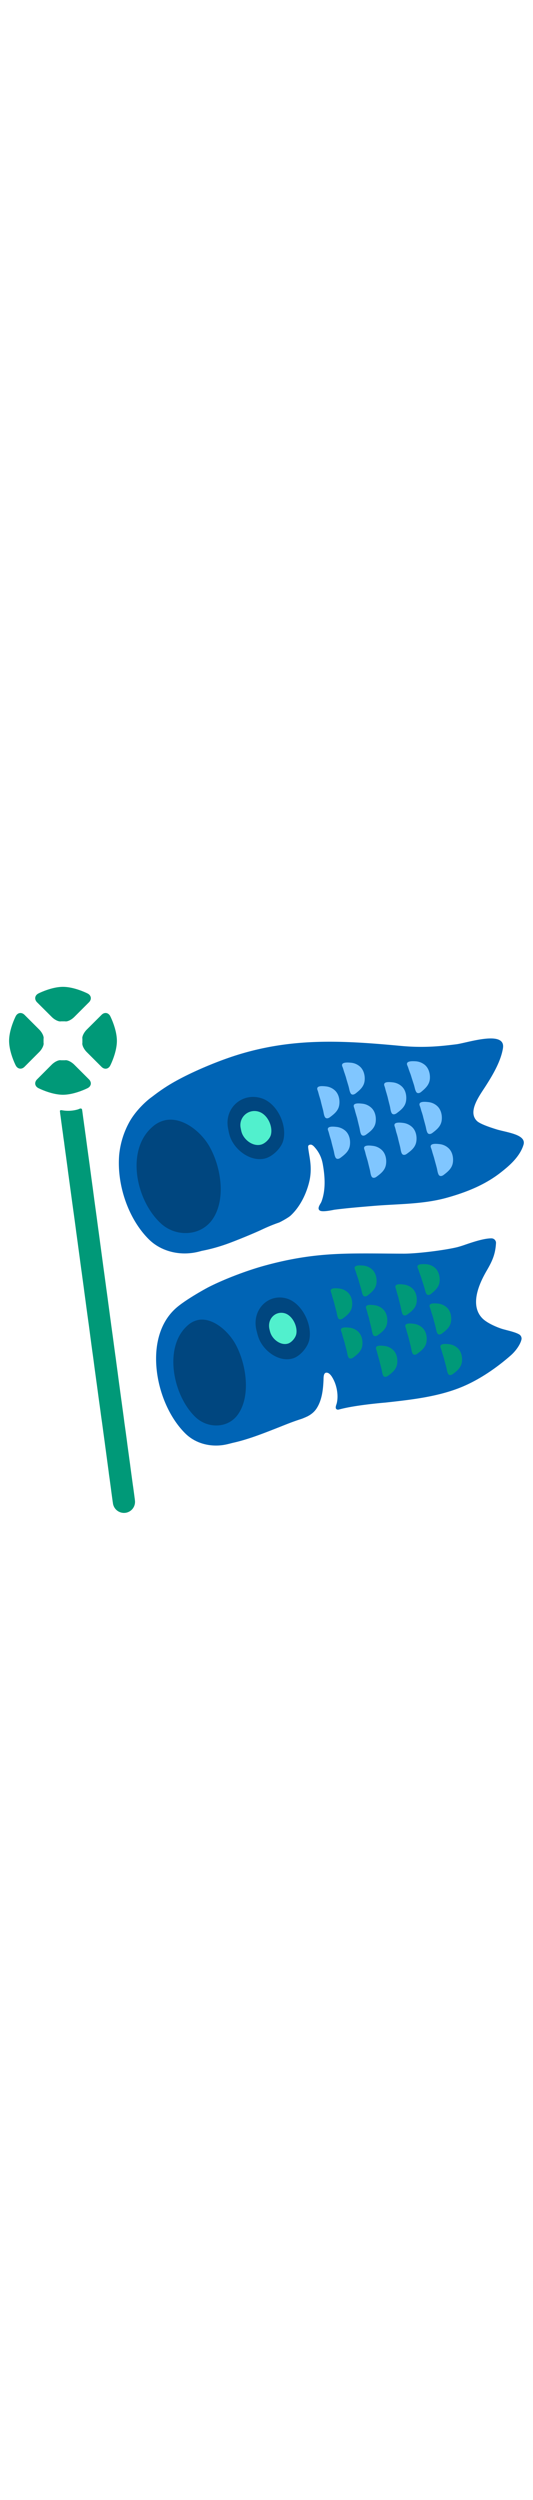 <svg id="th_noc_carp-streamer" width="100%" height="100%" xmlns="http://www.w3.org/2000/svg" version="1.1" xmlns:xlink="http://www.w3.org/1999/xlink" xmlns:svgjs="http://svgjs.com/svgjs" preserveAspectRatio="xMidYMid meet" viewBox="0 0 32 32" style="height:150px" data-uid="noc_carp-streamer" data-keyword="carp-streamer" data-complex="true" data-coll="noc" data-c="{&quot;ed6c30&quot;:[&quot;noc_carp-streamer_l_1&quot;],&quot;006ca2&quot;:[&quot;noc_carp-streamer_l_2&quot;],&quot;fcc21b&quot;:[&quot;noc_carp-streamer_l_3&quot;,&quot;noc_carp-streamer_l_6&quot;],&quot;ffffff&quot;:[&quot;noc_carp-streamer_l_4&quot;,&quot;noc_carp-streamer_l_7&quot;,&quot;noc_carp-streamer_l_9&quot;,&quot;noc_carp-streamer_l_11&quot;],&quot;2f2f2f&quot;:[&quot;noc_carp-streamer_l_5&quot;,&quot;noc_carp-streamer_l_8&quot;],&quot;40c0e7&quot;:[&quot;noc_carp-streamer_l_10&quot;]}" data-colors="[&quot;#ed6c30&quot;,&quot;#006ca2&quot;,&quot;#fcc21b&quot;,&quot;#ffffff&quot;,&quot;#2f2f2f&quot;,&quot;#40c0e7&quot;]"><defs id="SvgjsDefs2483"></defs><path id="noc_carp-streamer_l_1" d="M31.192 21.08C31.035 20.975 30.722 20.888 30.437 20.815C30.327 20.785 30.222 20.76 30.129 20.73C29.926 20.667 29.279 20.42 28.969 20.11C28.079 19.218 28.961 17.688 29.254 17.183C29.577 16.623 29.744 16.221 29.779 15.581C29.782 15.509 29.752 15.436 29.701 15.384S29.579 15.302 29.503 15.302C29.048 15.302 28.381 15.529 27.94 15.679A6.33 6.33 0 0 1 27.457 15.831C26.66 16.023 25.037 16.221 24.25 16.221C23.92 16.221 23.605 16.218 23.302 16.216L22.994 16.213C22.639 16.21 22.296 16.208 21.967 16.208C20.087 16.208 18.327 16.263 15.839 16.953C14.894 17.215 13.571 17.7 12.549 18.215C12.332 18.325 11.192 18.955 10.616 19.445C9.676 20.245 9.419 21.398 9.378 22.235C9.293 23.962 9.988 25.877 11.116 27C11.646 27.527 12.364 27.762 13.089 27.733C13.504 27.716 13.796 27.613 14.014 27.565C14.901 27.365 15.772 27.022 16.679 26.665C17.261 26.435 17.542 26.315 18.127 26.127C18.154 26.117 18.417 26.01 18.502 25.962C18.709 25.847 18.889 25.702 19.027 25.477C19.327 24.997 19.397 24.387 19.422 23.832C19.43 23.664 19.399 23.274 19.692 23.379C19.782 23.411 19.882 23.534 19.93 23.614C20.125 23.922 20.232 24.289 20.258 24.652C20.27 24.832 20.261 25.012 20.22 25.187C20.195 25.302 20.078 25.512 20.24 25.574C20.292 25.594 20.338 25.574 20.392 25.562C20.534 25.524 20.68 25.492 20.825 25.462C21.817 25.262 23.14 25.157 23.14 25.157C24.703 24.985 26.323 24.807 27.757 24.207C28.707 23.809 29.712 23.16 30.662 22.329C30.99 22.041 31.257 21.639 31.312 21.352A0.29 0.29 0 0 0 31.19 21.079Z " data-color-original="#ed6c30" fill="#0064b5" class="ed6c30"></path><path id="noc_carp-streamer_l_2" d="M29.797 8.758C29.535 8.678 28.829 8.453 28.632 8.258C28.05 7.683 28.82 6.703 29.187 6.12C29.594 5.482 30.074 4.668 30.197 3.89C30.369 2.785 28.04 3.577 27.397 3.658C26.602 3.756 25.53 3.89 24.097 3.758C20.615 3.433 17.57 3.245 14.172 4.321C12.912 4.721 11.132 5.471 10.015 6.183C9.74 6.358 9.47 6.548 9.21 6.748C9.145 6.798 9.077 6.846 9.01 6.898C8.85 7.018 8.15 7.603 7.738 8.375A5.099 5.099 0 0 0 7.155 10.295C7.005 12.117 7.718 14.152 8.935 15.36C9.54 15.962 10.413 16.252 11.273 16.203C11.743 16.176 12.043 16.068 12.128 16.051C12.648 15.951 13.161 15.806 13.661 15.626C14.194 15.433 15.251 15.001 15.761 14.759C16.106 14.597 16.429 14.466 16.753 14.354C16.835 14.324 17.305 14.067 17.443 13.942C17.858 13.559 18.168 13.044 18.368 12.534C18.455 12.311 18.528 12.081 18.58 11.849C18.65 11.536 18.667 11.214 18.645 10.896C18.622 10.558 18.547 10.224 18.505 9.888C18.493 9.781 18.49 9.703 18.622 9.681C18.739 9.661 18.842 9.779 18.912 9.861C19.157 10.141 19.312 10.474 19.377 10.843C19.51 11.575 19.567 12.396 19.297 13.106C19.242 13.241 19.012 13.501 19.197 13.633C19.352 13.748 20.012 13.596 20.072 13.586C20.832 13.488 21.597 13.426 22.395 13.359C23.903 13.229 25.392 13.271 26.855 12.859C28.073 12.517 29.177 12.056 30.097 11.324C30.469 11.027 31.197 10.457 31.429 9.691C31.621 9.066 30.429 8.953 29.796 8.759Z " data-color-original="#006ca2" fill="#0064b5" class="006ca2"></path><path id="noc_carp-streamer_l_3" d="M6.622 1.975C6.507 1.753 6.272 1.715 6.097 1.892L5.209 2.777C5.031 2.955 4.916 3.202 4.946 3.327V3.577C4.916 3.702 5.031 3.95 5.209 4.127L6.094 5.012C6.272 5.19 6.509 5.152 6.621 4.93C6.621 4.93 7.018 4.155 7.018 3.455C7.018 2.75 6.621 1.975 6.621 1.975ZM3.11 2.022C3.285 2.197 3.535 2.314 3.66 2.282H3.908C4.033 2.315 4.281 2.197 4.458 2.022L5.343 1.137C5.518 0.96 5.481 0.722 5.258 0.61C5.258 0.61 4.483 0.212 3.78 0.212C3.08 0.212 2.305 0.61 2.305 0.61C2.085 0.725 2.05 0.962 2.225 1.14ZM4.455 4.878C4.277 4.703 4.03 4.586 3.905 4.618H3.657C3.532 4.586 3.284 4.703 3.107 4.878L2.225 5.763C2.048 5.941 2.085 6.178 2.308 6.29C2.308 6.29 3.08 6.687 3.781 6.687C4.483 6.687 5.259 6.29 5.259 6.29C5.482 6.178 5.519 5.94 5.341 5.763ZM2.615 3.45V3.325C2.648 3.2 2.532 2.952 2.355 2.775L1.473 1.893C1.296 1.718 1.058 1.753 0.943 1.976C0.943 1.976 0.546 2.751 0.546 3.451S0.943 4.926 0.943 4.926C1.058 5.149 1.296 5.186 1.473 5.008L2.355 4.123C2.53 3.948 2.647 3.698 2.615 3.573V3.45ZM4.885 7.52C4.827 7.488 4.742 7.545 4.688 7.563A2.07 2.07 0 0 1 3.75 7.621C3.687 7.608 3.585 7.591 3.598 7.688C3.598 7.698 3.6 7.708 3.603 7.718C3.608 7.743 3.608 7.768 3.61 7.793L3.64 8.01L3.678 8.297C3.693 8.414 3.711 8.532 3.725 8.649L3.783 9.064C3.801 9.222 3.825 9.379 3.848 9.537C3.87 9.712 3.893 9.887 3.918 10.062C3.943 10.255 3.971 10.445 3.996 10.637C4.023 10.844 4.054 11.049 4.078 11.257L4.168 11.919L4.263 12.619A481.596 481.596 0 0 0 4.468 14.113C4.503 14.375 4.54 14.64 4.573 14.903C4.61 15.173 4.648 15.443 4.683 15.713L4.795 16.54C4.832 16.82 4.87 17.103 4.91 17.383C4.947 17.665 4.987 17.95 5.025 18.233C5.062 18.518 5.1 18.803 5.14 19.091C5.177 19.379 5.217 19.664 5.255 19.949C5.295 20.234 5.335 20.519 5.372 20.804L5.484 21.652C5.521 21.932 5.561 22.21 5.599 22.489C5.636 22.764 5.671 23.039 5.709 23.314C5.746 23.581 5.781 23.849 5.819 24.119L5.924 24.899L6.029 25.654C6.059 25.896 6.094 26.137 6.129 26.379L6.222 27.069C6.252 27.287 6.282 27.502 6.31 27.719L6.392 28.327L6.467 28.887C6.489 29.057 6.515 29.227 6.534 29.397C6.554 29.549 6.577 29.699 6.597 29.852L6.65 30.247A69.638 69.638 0 0 0 6.73 30.844L6.757 31.039C6.762 31.079 6.767 31.119 6.775 31.159C6.778 31.171 6.778 31.186 6.78 31.199A0.67 0.67 0 0 0 7.442 31.777C7.472 31.777 7.502 31.774 7.53 31.772A0.663 0.663 0 0 0 8.1 31.022V31.005C8.095 30.975 8.092 30.942 8.088 30.91C8.078 30.852 8.073 30.797 8.065 30.74C8.055 30.658 8.042 30.577 8.032 30.495C8.017 30.39 8.005 30.288 7.989 30.182C7.969 30.057 7.954 29.929 7.936 29.804L7.876 29.364C7.854 29.199 7.831 29.032 7.811 28.867C7.784 28.684 7.761 28.502 7.736 28.32L7.654 27.722A54.178 54.178 0 0 0 7.569 27.08C7.539 26.853 7.506 26.625 7.474 26.4C7.444 26.16 7.411 25.92 7.379 25.68C7.344 25.43 7.312 25.18 7.276 24.93L7.171 24.153C7.134 23.886 7.099 23.618 7.064 23.351C7.027 23.076 6.989 22.804 6.954 22.528C6.914 22.248 6.877 21.97 6.839 21.691A86.388 86.388 0 0 0 6.724 20.841C6.684 20.556 6.647 20.268 6.607 19.983C6.57 19.695 6.53 19.408 6.492 19.123A74.354 74.354 0 0 0 6.375 18.263C6.338 17.978 6.298 17.693 6.26 17.408C6.22 17.126 6.183 16.843 6.145 16.56L6.033 15.728C5.996 15.455 5.961 15.183 5.923 14.91C5.886 14.645 5.851 14.38 5.816 14.115L5.711 13.345C5.676 13.097 5.644 12.85 5.611 12.603C5.581 12.365 5.548 12.13 5.516 11.896L5.426 11.226C5.399 11.016 5.371 10.808 5.341 10.596L5.261 10.014L5.189 9.481C5.169 9.321 5.146 9.161 5.124 9.001C5.104 8.861 5.087 8.721 5.066 8.579C5.048 8.459 5.034 8.339 5.016 8.219L4.976 7.924L4.946 7.699C4.943 7.672 4.938 7.644 4.933 7.614C4.93 7.587 4.928 7.561 4.908 7.539C4.9 7.531 4.895 7.526 4.886 7.521Z " data-color-original="#fcc21b" fill="#009978" class="fcc21b"></path><path id="noc_carp-streamer_l_4" d="M15.908 10.512C15.013 10.729 14.031 9.965 13.785 9.119C13.742 8.979 13.715 8.822 13.687 8.676C13.467 7.463 14.562 6.521 15.714 6.901C16.639 7.206 17.252 8.493 17.007 9.428C16.892 9.881 16.37 10.398 15.907 10.51Z " data-color-original="#ffffff" fill="#00467f" class="ffffff"></path><path id="noc_carp-streamer_l_5" d="M15.66 9.682C15.172 9.802 14.635 9.385 14.502 8.922C14.479 8.844 14.465 8.76 14.449 8.68A0.845 0.845 0 0 1 15.556 7.71C16.061 7.878 16.394 8.578 16.264 9.09C16.197 9.338 15.912 9.623 15.659 9.682Z " data-color-original="#2f2f2f" fill="#51f0cd" class="2f2f2f"></path><path id="noc_carp-streamer_l_6" d="M20 18.96A3.041 3.041 0 0 1 19.937 18.748A1.601 1.601 0 0 0 19.87 18.528C19.76 18.24 20.195 18.295 20.37 18.313C20.56 18.336 20.742 18.418 20.882 18.548C21.105 18.755 21.175 19.086 21.135 19.376C21.09 19.716 20.855 19.908 20.592 20.103C20.494 20.176 20.359 20.208 20.297 20.078C20.239 19.961 20.227 19.818 20.197 19.695C20.154 19.525 20.104 19.347 20.062 19.175A3.905 3.905 0 0 0 19.999 18.96ZM20.617 21.31C20.594 21.24 20.57 21.17 20.554 21.098A1.601 1.601 0 0 0 20.487 20.878C20.374 20.59 20.812 20.645 20.987 20.663C21.177 20.686 21.359 20.768 21.499 20.898C21.722 21.105 21.789 21.436 21.752 21.726C21.705 22.066 21.47 22.258 21.209 22.453C21.111 22.526 20.976 22.558 20.912 22.428C20.854 22.311 20.845 22.168 20.814 22.045C20.771 21.875 20.721 21.697 20.681 21.525L20.616 21.31ZM23.88 18.72C23.857 18.65 23.837 18.578 23.817 18.508A2.326 2.326 0 0 0 23.754 18.285C23.644 17.997 24.082 18.055 24.254 18.075A0.93 0.93 0 0 1 24.766 18.315C24.986 18.522 25.054 18.855 25.011 19.145C24.961 19.482 24.723 19.675 24.459 19.868C24.364 19.941 24.229 19.973 24.164 19.841C24.106 19.724 24.099 19.581 24.066 19.456C24.026 19.286 23.979 19.108 23.938 18.936A1.515 1.515 0 0 0 23.878 18.721ZM24.477 21.078C24.457 21.008 24.434 20.936 24.414 20.863A1.772 1.772 0 0 0 24.349 20.64C24.241 20.352 24.677 20.41 24.852 20.43C25.042 20.455 25.222 20.538 25.362 20.67C25.582 20.877 25.65 21.21 25.607 21.5C25.557 21.84 25.319 22.03 25.057 22.223C24.959 22.296 24.824 22.328 24.762 22.196C24.707 22.081 24.697 21.936 24.667 21.813L24.537 21.29A2.876 2.876 0 0 0 24.477 21.078ZM21.457 17.598C21.432 17.528 21.407 17.458 21.387 17.386C21.364 17.313 21.342 17.236 21.309 17.166C21.189 16.884 21.626 16.921 21.801 16.936C21.993 16.951 22.176 17.026 22.324 17.154C22.551 17.352 22.634 17.681 22.604 17.974C22.569 18.317 22.339 18.517 22.084 18.719C21.989 18.794 21.857 18.832 21.787 18.704C21.727 18.591 21.712 18.446 21.677 18.324C21.627 18.156 21.572 17.979 21.527 17.809C21.507 17.736 21.482 17.669 21.457 17.599ZM22.113 19.96A2.523 2.523 0 0 1 22.053 19.745C22.033 19.672 22.013 19.595 21.986 19.522C21.878 19.234 22.314 19.292 22.486 19.315A0.894 0.894 0 0 1 22.996 19.555C23.219 19.762 23.284 20.095 23.241 20.385C23.191 20.725 22.953 20.915 22.689 21.108C22.591 21.181 22.456 21.21 22.392 21.081C22.337 20.964 22.327 20.819 22.297 20.696C22.257 20.526 22.21 20.348 22.169 20.176A1.382 1.382 0 0 0 22.114 19.961ZM22.715 22.407A4.495 4.495 0 0 1 22.652 22.192A2.173 2.173 0 0 0 22.589 21.969C22.479 21.681 22.917 21.739 23.089 21.759A0.918 0.918 0 0 1 23.601 21.999C23.821 22.206 23.886 22.539 23.843 22.829C23.793 23.169 23.555 23.359 23.293 23.552C23.195 23.622 23.058 23.654 22.998 23.525C22.943 23.408 22.933 23.265 22.903 23.14C22.86 22.97 22.813 22.792 22.775 22.62A8.066 8.066 0 0 1 22.712 22.408ZM25.24 17.523C25.215 17.453 25.188 17.386 25.165 17.313A1.36 1.36 0 0 0 25.085 17.095C24.957 16.815 25.398 16.845 25.573 16.853A0.92 0.92 0 0 1 26.098 17.058C26.331 17.253 26.418 17.581 26.395 17.871C26.368 18.214 26.142 18.418 25.89 18.626C25.797 18.704 25.665 18.746 25.593 18.618C25.53 18.505 25.511 18.363 25.473 18.24C25.421 18.072 25.36 17.9 25.31 17.728C25.293 17.661 25.265 17.591 25.24 17.523ZM25.942 19.87C25.919 19.8 25.897 19.73 25.877 19.658S25.834 19.508 25.807 19.438C25.692 19.153 26.132 19.2 26.302 19.218C26.497 19.238 26.677 19.318 26.822 19.448C27.047 19.651 27.119 19.983 27.08 20.273C27.037 20.613 26.803 20.808 26.545 21.006C26.447 21.081 26.312 21.114 26.248 20.983C26.193 20.868 26.178 20.723 26.146 20.6C26.103 20.432 26.051 20.255 26.009 20.083C25.989 20.01 25.966 19.941 25.944 19.871ZM26.593 22.305C26.57 22.235 26.548 22.165 26.528 22.093S26.485 21.943 26.458 21.873C26.345 21.588 26.783 21.635 26.953 21.653C27.145 21.673 27.325 21.753 27.47 21.883C27.695 22.086 27.767 22.418 27.732 22.708C27.689 23.048 27.455 23.246 27.194 23.441C27.099 23.514 26.964 23.549 26.897 23.421C26.839 23.304 26.827 23.161 26.795 23.038C26.752 22.87 26.7 22.693 26.658 22.521C26.638 22.446 26.615 22.376 26.593 22.306Z " data-color-original="#fcc21b" fill="#009978" class="fcc21b"></path><path id="noc_carp-streamer_l_7" d="M17.602 22.5C16.77 22.77 15.794 22.062 15.512 21.233C15.465 21.096 15.427 20.94 15.392 20.798C15.109 19.6 16.089 18.595 17.202 18.908C18.094 19.161 18.749 20.411 18.577 21.358C18.497 21.813 18.032 22.363 17.602 22.5Z " data-color-original="#ffffff" fill="#00467f" class="ffffff"></path><path id="noc_carp-streamer_l_8" d="M17.295 21.615C16.875 21.75 16.38 21.392 16.237 20.973C16.212 20.906 16.194 20.825 16.177 20.753C16.032 20.148 16.529 19.64 17.095 19.798C17.545 19.926 17.875 20.558 17.79 21.036C17.747 21.269 17.513 21.546 17.295 21.616Z " data-color-original="#2f2f2f" fill="#51f0cd" class="2f2f2f"></path><path id="noc_carp-streamer_l_9" d="M12.002 20.183A1.32 1.32 0 0 0 11.285 20.511C10.603 21.098 10.433 21.949 10.41 22.558C10.365 23.818 10.89 25.206 11.718 26.011C12.108 26.389 12.633 26.574 13.16 26.521C13.623 26.474 14.023 26.241 14.287 25.866C15.057 24.779 14.802 22.911 14.17 21.709C13.748 20.907 12.845 20.099 12.002 20.184Z " data-color-original="#ffffff" fill="#00467f" class="ffffff"></path><path id="noc_carp-streamer_l_10" d="M19.198 6.857C19.175 6.785 19.153 6.712 19.133 6.637S19.093 6.482 19.063 6.409C18.948 6.111 19.4 6.167 19.578 6.186A0.93 0.93 0 0 1 20.108 6.428C20.338 6.641 20.41 6.983 20.37 7.283C20.323 7.636 20.077 7.833 19.807 8.035C19.707 8.11 19.567 8.145 19.499 8.01C19.439 7.89 19.429 7.74 19.397 7.615C19.352 7.44 19.302 7.258 19.26 7.078C19.245 7.003 19.22 6.928 19.197 6.855ZM19.835 9.287C19.812 9.215 19.79 9.142 19.77 9.067S19.73 8.912 19.7 8.837C19.583 8.542 20.035 8.597 20.215 8.617A0.954 0.954 0 0 1 20.747 8.859C20.977 9.072 21.049 9.416 21.007 9.716C20.96 10.068 20.714 10.266 20.444 10.468C20.344 10.543 20.204 10.578 20.139 10.443C20.079 10.323 20.066 10.173 20.034 10.045C19.991 9.87 19.939 9.688 19.897 9.508C19.882 9.433 19.857 9.36 19.834 9.285ZM23.212 6.612C23.189 6.54 23.167 6.467 23.147 6.392S23.109 6.237 23.08 6.162C22.967 5.864 23.417 5.925 23.597 5.944C23.795 5.969 23.982 6.054 24.127 6.191C24.357 6.406 24.422 6.749 24.38 7.048C24.33 7.398 24.083 7.596 23.813 7.796C23.711 7.871 23.571 7.903 23.505 7.769C23.445 7.649 23.438 7.499 23.407 7.372C23.364 7.197 23.314 7.015 23.274 6.835C23.254 6.758 23.231 6.685 23.211 6.612ZM23.828 9.047A2.38 2.38 0 0 1 23.763 8.824A1.826 1.826 0 0 0 23.698 8.594C23.583 8.297 24.035 8.356 24.213 8.377A0.964 0.964 0 0 1 24.743 8.625C24.97 8.84 25.04 9.182 24.996 9.482C24.946 9.832 24.701 10.032 24.426 10.23C24.326 10.305 24.186 10.337 24.118 10.2C24.06 10.08 24.051 9.93 24.02 9.805C23.977 9.627 23.927 9.448 23.887 9.265A3.942 3.942 0 0 0 23.827 9.048ZM20.707 5.447C20.682 5.375 20.655 5.302 20.634 5.229C20.611 5.154 20.589 5.074 20.556 5.001C20.431 4.708 20.884 4.748 21.064 4.764A0.936 0.936 0 0 1 21.602 4.989C21.84 5.194 21.922 5.534 21.892 5.834C21.857 6.189 21.619 6.397 21.354 6.606C21.256 6.683 21.116 6.723 21.046 6.591C20.983 6.474 20.966 6.323 20.931 6.198C20.881 6.023 20.823 5.843 20.776 5.666C20.756 5.591 20.729 5.519 20.706 5.446ZM21.383 7.893C21.363 7.821 21.338 7.746 21.32 7.67C21.3 7.595 21.28 7.515 21.253 7.442C21.14 7.144 21.59 7.205 21.77 7.224A0.94 0.94 0 0 1 22.3 7.474C22.527 7.687 22.595 8.031 22.553 8.331C22.503 8.681 22.256 8.878 21.983 9.076C21.883 9.151 21.743 9.183 21.675 9.049C21.617 8.929 21.608 8.779 21.577 8.651C21.534 8.476 21.487 8.291 21.447 8.114C21.427 8.036 21.404 7.964 21.382 7.891ZM22.005 10.422A2.779 2.779 0 0 1 21.942 10.199A1.994 1.994 0 0 0 21.875 9.969C21.762 9.672 22.215 9.731 22.395 9.754A0.946 0.946 0 0 1 22.922 10.002C23.152 10.217 23.219 10.562 23.175 10.859C23.123 11.211 22.878 11.406 22.605 11.607C22.505 11.682 22.365 11.712 22.3 11.577C22.242 11.457 22.235 11.307 22.202 11.179L22.069 10.642C22.046 10.57 22.026 10.497 22.004 10.422ZM24.615 5.372L24.537 5.154A2.093 2.093 0 0 0 24.455 4.929C24.325 4.639 24.78 4.669 24.958 4.679C25.158 4.692 25.345 4.767 25.501 4.892C25.743 5.092 25.833 5.432 25.809 5.732C25.779 6.085 25.547 6.299 25.289 6.514C25.194 6.594 25.054 6.636 24.981 6.506C24.916 6.389 24.896 6.241 24.859 6.116C24.804 5.943 24.744 5.763 24.691 5.589A2.94 2.94 0 0 0 24.616 5.371ZM25.345 7.8C25.32 7.728 25.295 7.655 25.275 7.58S25.232 7.425 25.202 7.352C25.085 7.057 25.537 7.107 25.717 7.127C25.915 7.147 26.102 7.23 26.249 7.364C26.479 7.574 26.557 7.917 26.519 8.217C26.476 8.569 26.234 8.77 25.964 8.975C25.864 9.05 25.724 9.088 25.656 8.952C25.596 8.832 25.583 8.684 25.548 8.557C25.503 8.382 25.45 8.2 25.406 8.022C25.389 7.945 25.366 7.872 25.343 7.799ZM26.015 10.32A3.687 3.687 0 0 1 25.948 10.1A1.818 1.818 0 0 0 25.875 9.873C25.758 9.578 26.21 9.628 26.387 9.648C26.587 9.668 26.772 9.75 26.922 9.886C27.155 10.096 27.23 10.439 27.192 10.738C27.147 11.09 26.904 11.293 26.637 11.496C26.539 11.571 26.397 11.609 26.329 11.473C26.269 11.353 26.256 11.203 26.224 11.078C26.179 10.903 26.126 10.721 26.079 10.543C26.059 10.463 26.036 10.393 26.014 10.32Z " data-color-original="#40c0e7" fill="#80c6ff" class="40c0e7"></path><path id="noc_carp-streamer_l_11" d="M10.025 8.195A1.66 1.66 0 0 0 9.19 8.58C8.413 9.23 8.225 10.148 8.202 10.803C8.159 12.138 8.757 13.598 9.69 14.436A2.182 2.182 0 0 0 11.428 14.966A1.913 1.913 0 0 0 12.723 14.211C13.583 13.031 13.291 11.056 12.578 9.796C12.08 8.916 11.018 8.058 10.025 8.196Z " data-color-original="#ffffff" fill="#00467f" class="ffffff"></path></svg>